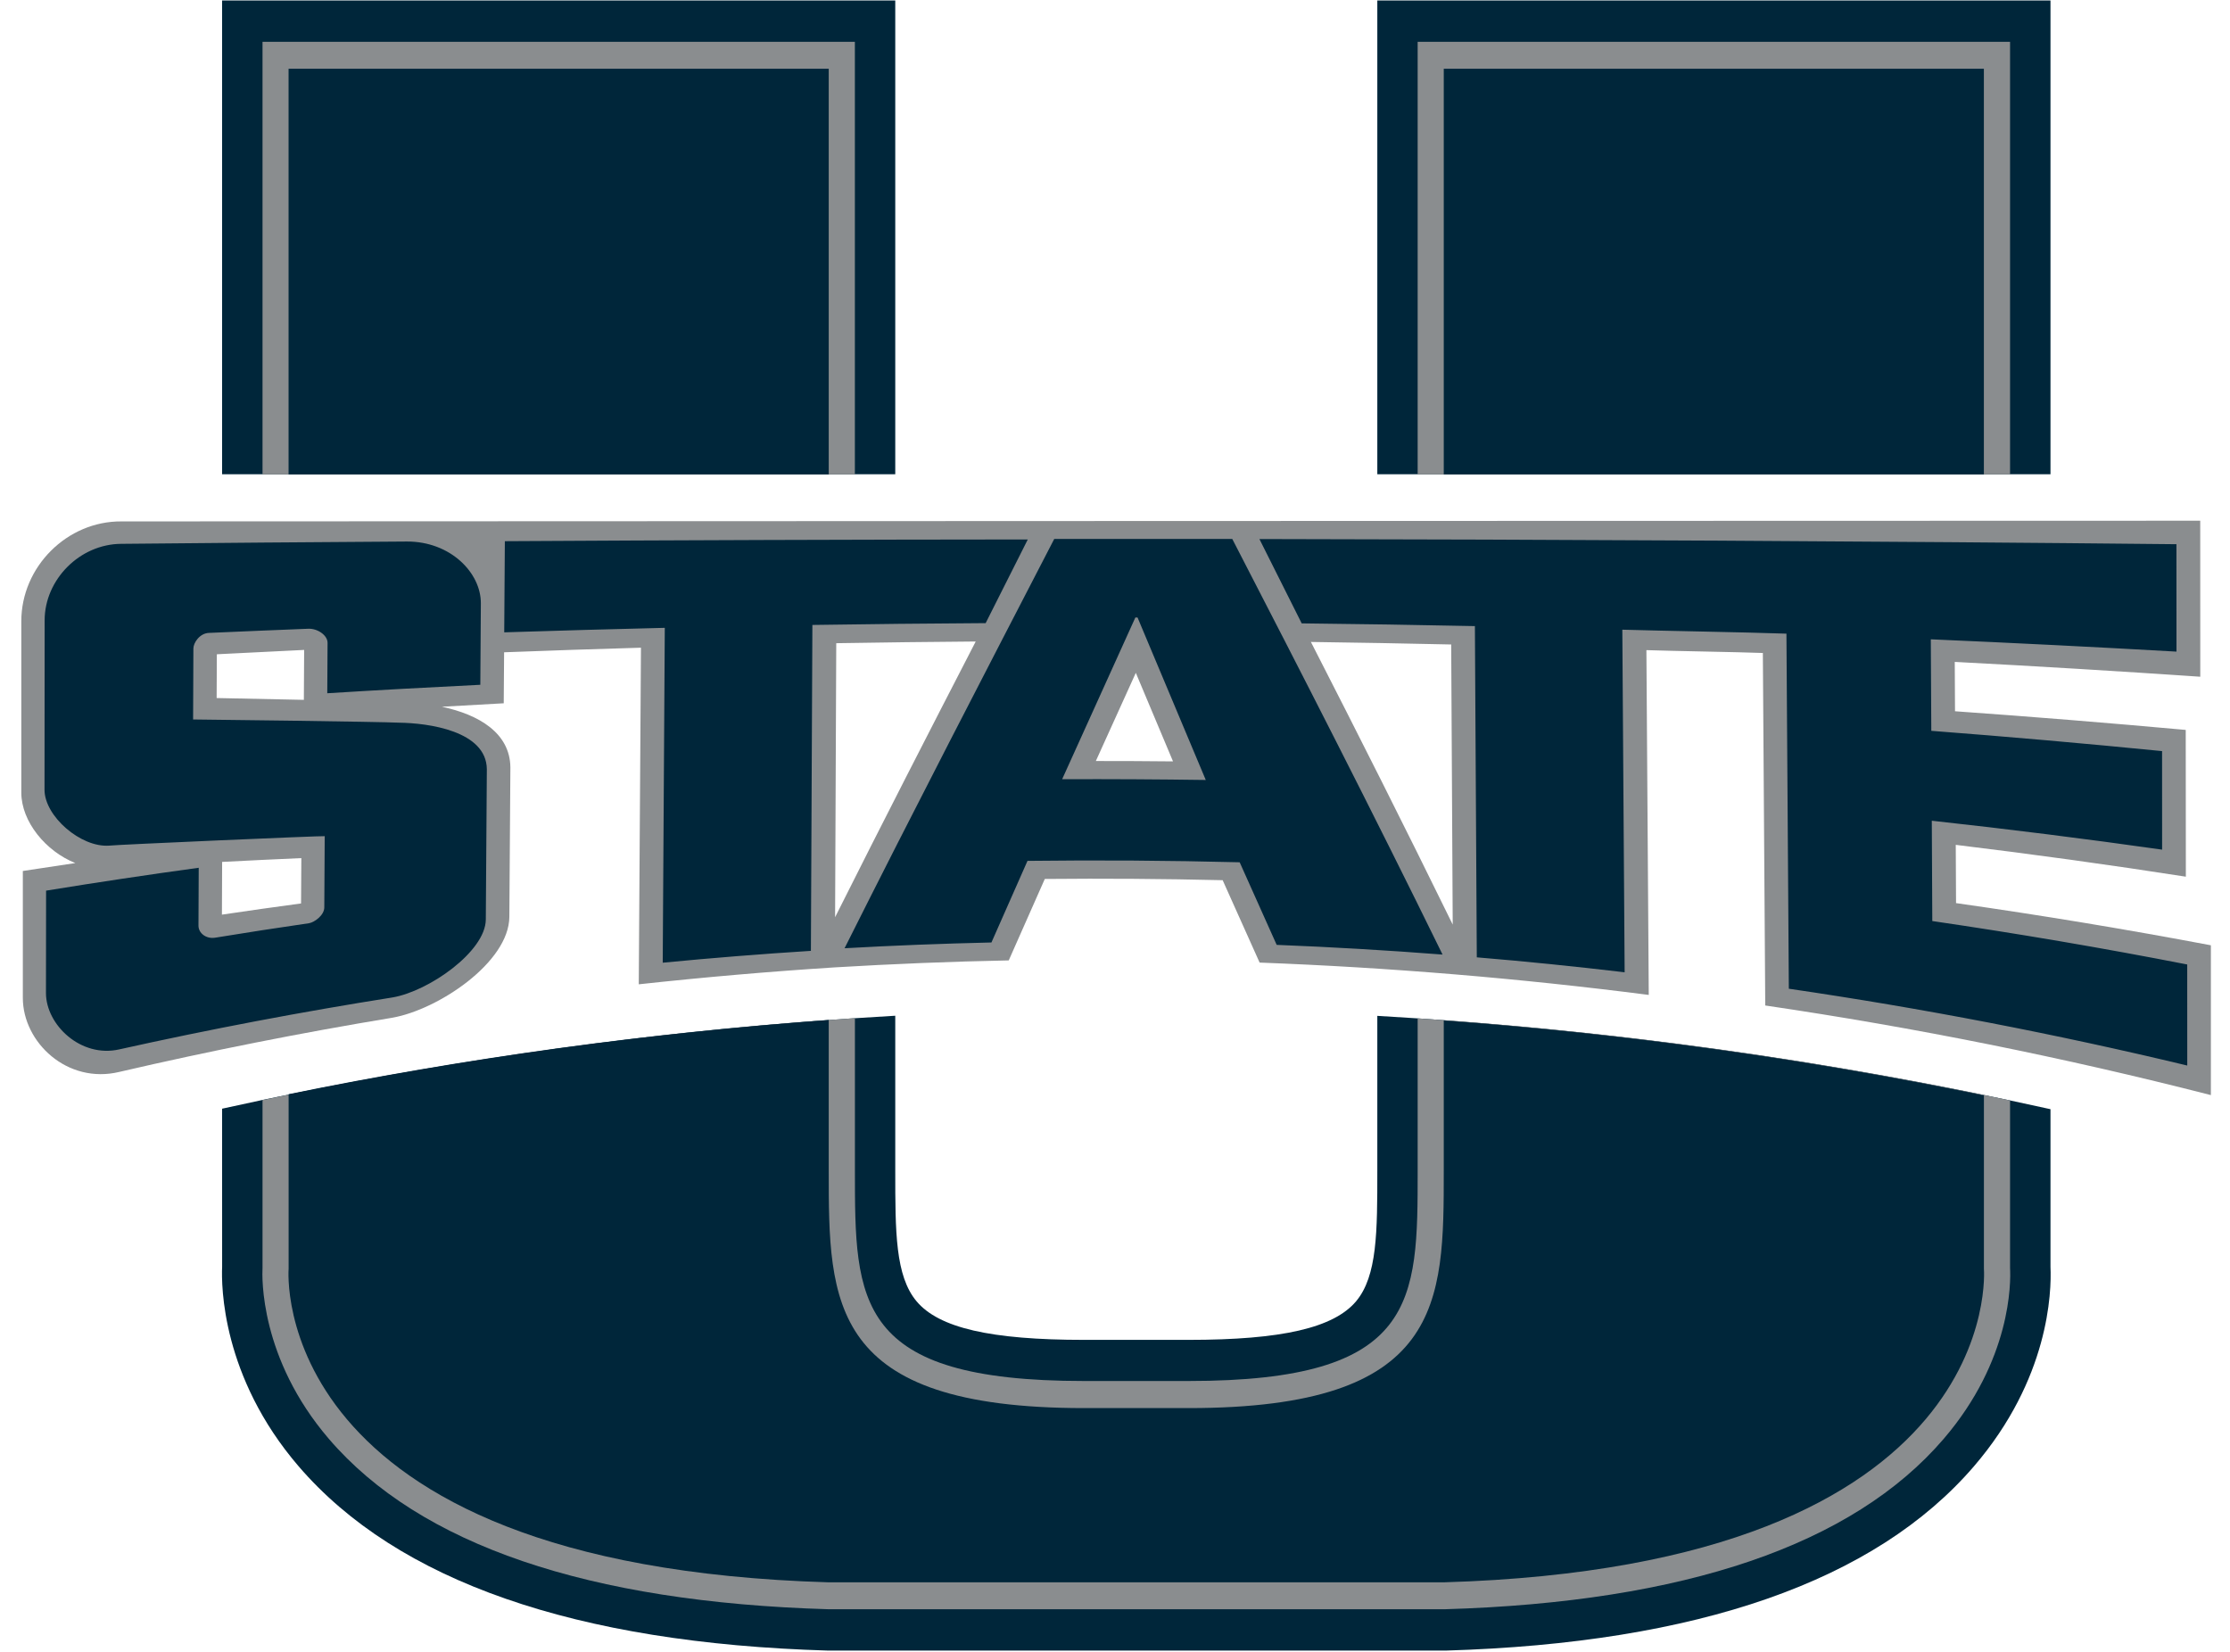 <svg width="54" height="40" viewBox="0 0 54 40" fill="none" xmlns="http://www.w3.org/2000/svg">
<g clip-path="url(#clip0_10241_7003)">
<path d="M5.378 0.012V0.532V11.484L21.679 11.484V0.532V0.012H21.16H5.898H5.379L5.378 0.012ZM33.352 0.012V0.532V11.484L49.653 11.484V0.532V0.012H49.132H33.871L33.352 0.012ZM21.679 24.596C16.206 24.906 10.753 25.656 5.378 26.847L5.379 30.676C5.359 31.132 5.368 33.337 7.23 35.505C9.62 38.286 13.933 39.79 20.053 39.969H20.061H20.068H34.971H34.978H34.986H35.009C41.109 39.789 45.412 38.286 47.801 35.505C49.619 33.389 49.681 31.291 49.653 30.676V26.859C44.279 25.665 38.825 24.914 33.352 24.599V28.348C33.352 29.827 33.352 30.897 32.838 31.511C32.294 32.155 31.044 32.445 28.78 32.445H26.252C23.987 32.445 22.735 32.155 22.195 31.511C21.679 30.897 21.679 29.827 21.679 28.348V24.596Z" fill="#00263A"/>
<path d="M6.357 1.012V11.487H20.701V1.012H6.357ZM34.329 1.012V11.487H48.674V1.012H34.329ZM20.702 24.655C15.888 24.976 11.093 25.638 6.357 26.638V30.698C6.345 30.916 6.286 32.887 7.965 34.844C10.168 37.409 14.239 38.797 20.068 38.968H34.971H34.981C40.798 38.797 44.864 37.409 47.065 34.844C48.705 32.934 48.694 31.056 48.674 30.704V26.647C43.938 25.644 39.145 24.98 34.329 24.66V28.345C34.329 31.525 34.329 33.441 28.78 33.441H26.251C20.702 33.441 20.702 31.525 20.702 28.345V24.655Z" fill="#8A8D8F"/>
<path d="M47.366 21.869C47.364 21.398 47.361 20.929 47.359 20.458C49.221 20.684 51.079 20.94 52.931 21.229C52.93 20.044 52.929 18.86 52.928 17.675C51.069 17.506 49.207 17.355 47.341 17.223C47.34 16.825 47.337 16.426 47.335 16.028C49.319 16.132 51.301 16.252 53.28 16.387V16.22C53.28 15.029 53.279 13.837 53.279 12.645V12.609C36.82 12.615 19.399 12.616 2.941 12.626C1.625 12.616 0.515 13.724 0.516 15.045V19.192C0.516 19.898 1.112 20.616 1.824 20.899C1.4 20.962 0.976 21.026 0.553 21.091V24.164C0.553 25.239 1.629 26.261 2.891 25.956C5.084 25.447 7.289 25.01 9.502 24.644C10.612 24.448 12.326 23.304 12.334 22.201C12.342 20.995 12.35 19.787 12.359 18.579C12.349 17.752 11.6 17.305 10.701 17.114C11.2 17.085 11.699 17.057 12.198 17.03C12.201 16.619 12.204 16.207 12.207 15.795C13.311 15.753 14.415 15.716 15.521 15.684C15.502 18.401 15.485 21.118 15.468 23.835C17.048 23.663 18.631 23.526 20.215 23.425C21.618 23.341 23.022 23.284 24.427 23.256C24.718 22.596 25.01 21.939 25.3 21.284C26.736 21.27 28.171 21.28 29.607 21.314C29.905 21.976 30.203 22.641 30.502 23.309C33.65 23.428 36.795 23.689 39.925 24.092C39.906 21.309 39.887 18.526 39.868 15.743C40.487 15.765 42.068 15.788 42.688 15.812C42.707 18.658 42.726 21.503 42.746 24.348C46.369 24.881 49.971 25.604 53.537 26.518V22.89C51.488 22.503 49.431 22.162 47.367 21.869M7.29 21.877C6.651 21.963 6.012 22.053 5.374 22.148C5.375 21.723 5.377 21.297 5.379 20.871C6.018 20.838 6.657 20.807 7.297 20.779C7.295 21.145 7.293 21.51 7.29 21.877ZM7.358 16.947C6.562 16.93 5.755 16.913 5.246 16.903C5.248 16.549 5.249 16.196 5.251 15.843C5.955 15.806 6.661 15.771 7.365 15.738C7.363 16.14 7.361 16.543 7.358 16.947ZM35.141 15.606C35.153 17.867 35.165 20.128 35.178 22.389C34.03 20.044 32.885 17.774 31.744 15.545C32.876 15.56 34.008 15.581 35.141 15.606ZM28.405 18.437C27.782 18.43 27.159 18.428 26.536 18.428C26.859 17.716 27.182 17.005 27.504 16.293C27.803 17.006 28.104 17.72 28.405 18.437ZM23.627 15.534C22.497 17.724 21.361 19.938 20.222 22.211C20.231 19.999 20.241 17.786 20.25 15.575C21.376 15.556 22.502 15.543 23.627 15.534Z" fill="#8A8D8F"/>
<path d="M6.988 1.665V11.487H20.068V1.665H6.988ZM34.961 1.665V11.487H48.04V1.665H34.961ZM25.529 13.05C23.848 16.3 22.153 19.567 20.451 22.962C21.636 22.895 22.822 22.849 24.008 22.822C24.3 22.161 24.591 21.503 24.881 20.846C26.595 20.825 28.308 20.837 30.019 20.88C30.317 21.544 30.616 22.209 30.915 22.88C32.256 22.933 33.594 23.011 34.932 23.115C33.227 19.634 31.527 16.318 29.84 13.051C28.404 13.05 26.965 13.049 25.529 13.05ZM30.497 13.053C30.837 13.73 31.179 14.411 31.521 15.095C32.918 15.11 34.317 15.132 35.715 15.161C35.73 17.834 35.746 20.509 35.761 23.182C36.956 23.281 38.149 23.403 39.341 23.544C39.323 20.779 39.304 18.014 39.285 15.248C40.289 15.277 42.256 15.309 43.259 15.344C43.279 18.211 43.298 21.075 43.317 23.942C46.555 24.416 49.773 25.035 52.965 25.802C52.964 24.985 52.964 24.17 52.964 23.355C50.915 22.955 48.857 22.605 46.791 22.303C46.788 21.494 46.782 20.684 46.779 19.874C48.643 20.077 50.503 20.312 52.356 20.574C52.356 19.779 52.355 18.984 52.355 18.188C50.495 18.003 48.633 17.84 46.767 17.697C46.763 16.959 46.758 16.22 46.755 15.481C48.74 15.567 50.724 15.666 52.704 15.779V15.613C52.704 14.813 52.703 14.012 52.703 13.211V13.178C45.625 13.105 37.581 13.063 30.497 13.053ZM24.888 13.063C20.666 13.066 16.445 13.08 12.225 13.105C12.22 13.841 12.215 14.576 12.21 15.312C13.506 15.271 14.802 15.234 16.098 15.203C16.081 17.906 16.065 20.61 16.048 23.312C17.242 23.196 18.439 23.101 19.636 23.025C19.648 20.394 19.66 17.764 19.672 15.133C21.071 15.112 22.469 15.097 23.868 15.089C24.208 14.412 24.547 13.737 24.888 13.063ZM9.853 13.113C7.548 13.127 5.243 13.147 2.938 13.169C1.931 13.173 1.081 14.036 1.081 15.021C1.08 16.388 1.079 17.756 1.078 19.124C1.078 19.765 1.956 20.526 2.643 20.477C2.733 20.458 7.86 20.234 7.863 20.248C7.859 20.823 7.857 21.399 7.853 21.974C7.852 22.162 7.614 22.336 7.481 22.356C6.724 22.466 5.967 22.582 5.212 22.706C4.991 22.742 4.805 22.596 4.806 22.413C4.807 21.945 4.809 21.48 4.812 21.013C3.577 21.182 2.345 21.367 1.116 21.567C1.114 22.393 1.114 23.219 1.113 24.046C1.113 24.814 1.956 25.625 2.892 25.41C5.085 24.922 7.29 24.504 9.505 24.153C10.38 24.005 11.758 23.043 11.764 22.266C11.772 21.054 11.78 19.84 11.789 18.626C11.779 17.695 10.362 17.509 9.67 17.5C9.281 17.477 4.675 17.419 4.676 17.422C4.679 16.849 4.68 16.277 4.683 15.704C4.683 15.567 4.833 15.336 5.056 15.326C5.859 15.29 6.663 15.257 7.466 15.225C7.697 15.217 7.933 15.387 7.932 15.567C7.93 15.973 7.927 16.381 7.925 16.787C9.16 16.71 10.394 16.643 11.631 16.582C11.636 15.926 11.64 15.269 11.644 14.611C11.649 13.87 10.907 13.109 9.853 13.113ZM27.493 14.953H27.546C28.094 16.26 28.645 17.57 29.198 18.887C28.039 18.871 26.879 18.864 25.72 18.869C26.312 17.562 26.903 16.257 27.493 14.953ZM20.068 24.698C15.682 25.016 11.312 25.613 6.989 26.495V30.723C6.989 30.723 6.395 37.912 20.068 38.316H34.961C48.636 37.912 48.041 30.723 48.041 30.723V26.524C43.719 25.636 39.349 25.031 34.961 24.71V28.347C34.961 31.555 34.961 34.097 28.78 34.097H26.252C20.068 34.097 20.068 31.555 20.068 28.347V24.698Z" fill="#00263A"/>
</g>
<defs>
<clipPath id="clip0_10241_7003">
<rect width="54" height="40" fill="white"/>
</clipPath>
</defs>
</svg>
